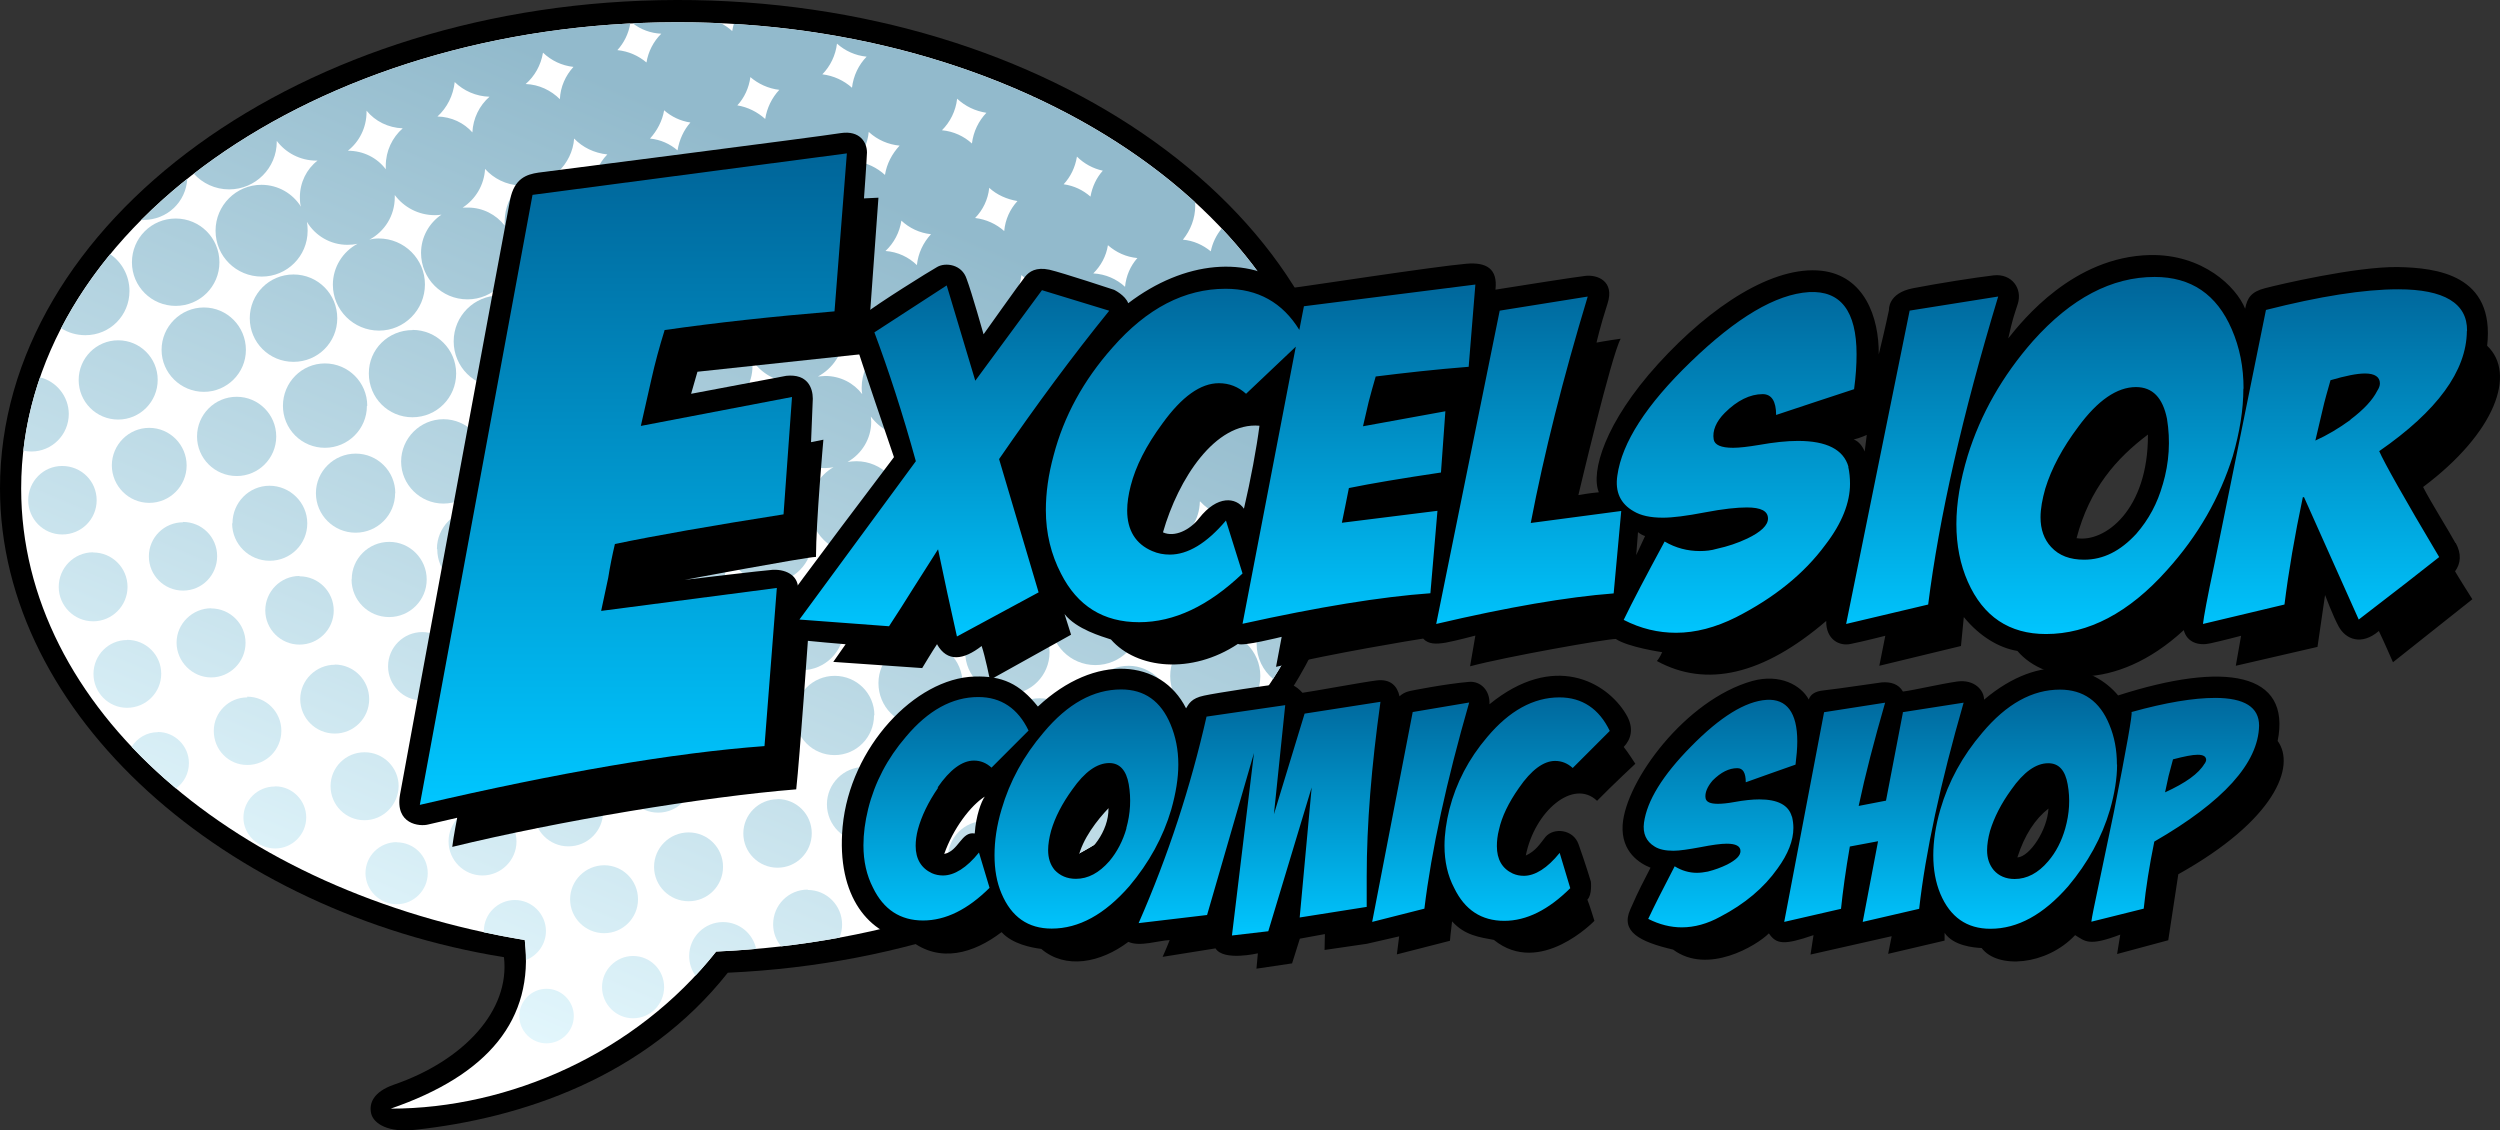 <svg width="1285" height="581" viewBox="0 0 1285 581" fill="none" xmlns="http://www.w3.org/2000/svg">
<rect x="0" y="0" width="1285" height="581" fill="#333333" stroke="none"/>
<g clip-path="url(#clip0_314_389)">
<path d="M347.707 5.09594e-05C155.223 0.367 0 114.314 0 251.035C0 368.073 116.416 468.953 259.037 491.997C262.212 519.4 238.453 545.164 202.278 557.589C191.946 561.222 189.585 567.118 190.765 572.29C192.036 577.733 199.832 582.272 213.253 580.724C267.922 574.828 331.483 553.869 374.092 499.979C556.695 491.726 695.414 380.312 695.414 248.763C695.414 112.224 540.105 -0.367 347.621 -0.005H347.707V5.09594e-05Z" fill="black"/>
<path d="M347.707 11.434C161.658 11.796 10.88 119.124 10.88 251.125C10.88 364.077 121.313 458.523 269.731 483.201C274.538 524.029 251.056 552.517 200.826 569.842C261.755 569.842 326.852 541.263 368.105 489.097C544.54 481.292 684.534 377.055 684.534 249.944C684.534 117.943 533.575 11.068 347.616 11.434H347.707Z" fill="white"/>
<path fill-rule="evenodd" clip-rule="evenodd" d="M614.299 103.97C614.335 104.539 614.354 105.112 614.354 105.69C614.354 112.314 611.907 118.391 608.009 123.196C613.449 123.653 618.347 125.92 622.335 129.187C623.236 124.805 625.211 120.79 627.969 117.434C663.697 155.328 684.534 200.902 684.534 249.944C684.534 262.396 683.19 274.629 680.601 286.573C679.634 285.655 678.735 284.663 677.914 283.604V286.142C677.914 295.215 673.202 303.111 666.125 307.468C667.215 307.192 668.481 307.106 669.751 307.106C671.435 307.106 673.078 307.279 674.662 307.609C669.656 321.95 662.826 335.785 654.357 348.983C649.192 344.662 645.907 338.203 645.907 330.965C645.907 322.345 650.438 314.816 657.144 310.644C655.693 310.916 654.246 311.006 652.794 311.006C643.09 311.006 634.661 305.558 630.487 297.4C630.849 299.215 631.03 300.668 631.03 302.387C631.03 315.545 620.331 326.16 607.096 326.16C597.131 326.16 588.572 320.06 585.014 311.376C585.815 313.705 586.25 316.203 586.25 318.807C586.25 331.508 575.823 341.852 563.039 341.852C550.251 341.852 539.919 331.508 539.919 318.807C539.919 306.106 550.251 295.672 563.039 295.672V295.762C572.682 295.762 581.07 301.677 584.544 310.131C583.707 307.705 583.252 305.1 583.252 302.387C583.252 293.586 588.059 286.057 595.041 281.795C593.86 281.975 592.594 282.066 591.414 282.066C582.528 282.066 574.823 277.708 570.378 270.908V272.903C570.378 285.966 559.77 296.672 546.534 296.672C533.389 296.672 522.69 285.966 522.69 272.813C522.69 265.193 526.317 258.297 531.757 254.035H530.576C521.51 254.035 513.348 249.316 508.817 242.239C508.998 242.963 508.998 243.691 508.998 244.415C508.998 257.573 498.299 268.184 485.154 268.184C471.919 268.184 461.22 257.478 461.22 244.325C461.22 235.981 465.484 228.542 472.099 224.366L468.292 224.637C459.863 224.637 452.334 220.466 447.623 214.113L447.803 216.832C447.803 225.542 442.906 233.343 435.653 237.429L435.664 237.428C437.112 237.247 438.556 237.067 440.189 237.067C453.153 237.067 463.761 247.682 463.761 260.655C463.761 273.808 453.153 284.423 440.189 284.423C427.039 284.423 416.43 273.808 416.43 260.836C416.43 251.944 421.237 244.234 428.4 240.148C426.948 240.42 425.406 240.605 423.864 240.605C414.798 240.605 407.093 235.705 403.009 228.357C403.19 229.538 403.281 230.719 403.281 231.986C403.281 245.049 392.763 255.573 379.708 255.573C366.653 255.573 356.135 245.049 356.135 231.986C356.135 222.913 361.123 215.018 368.647 211.117C366.834 211.484 364.75 211.755 362.755 211.755C349.52 211.755 338.821 201.05 338.821 187.896C338.821 179.548 343.086 172.2 349.701 167.937C348.521 168.118 347.345 168.209 346.074 168.209C337.731 168.209 330.297 164.128 325.581 157.96V158.865C325.581 168.571 319.87 177.01 311.527 180.639C313.159 180.277 314.882 180.005 316.69 180.005C329.745 180.005 340.263 190.62 340.263 203.593C340.263 216.837 329.745 227.361 316.69 227.361C303.636 227.361 293.118 216.746 293.118 203.593C293.118 193.978 298.739 185.72 306.991 182.001C305.178 182.362 303.546 182.634 301.551 182.634C288.497 182.634 277.798 171.928 277.798 158.77C277.798 150.427 282.153 143.078 288.678 138.811C287.407 138.992 286.136 139.083 284.78 139.083C276.256 139.083 268.732 135.001 264.106 128.653V130.015C264.106 143.169 253.407 153.874 240.262 153.874C227.026 153.874 216.418 143.169 216.418 130.015C216.418 121.848 220.587 114.59 226.936 110.328C225.846 110.509 224.761 110.6 223.58 110.6C215.057 110.6 207.623 106.518 202.911 100.256V101.437C202.911 110.871 197.652 119.038 189.856 123.21C191.398 122.758 193.031 122.572 194.663 122.572C207.808 122.572 218.417 133.187 218.417 146.16C218.417 159.318 207.808 169.933 194.844 169.933C181.699 169.933 171.091 159.318 171.091 146.345C171.091 137.273 176.254 129.287 183.784 125.296C182.151 125.658 180.428 125.839 178.615 125.839C169.729 125.839 162.024 121.119 157.76 114.043C158.036 115.586 158.122 117.033 158.122 118.581C158.122 131.735 147.513 142.169 134.549 142.169C121.404 142.169 110.796 131.735 110.796 118.581C110.796 105.518 121.404 94.993 134.373 94.993C142.987 94.993 150.512 99.527 154.681 106.242C154.229 104.699 154.133 103.156 154.133 101.432C154.133 93.808 157.579 86.917 163.2 82.559H162.657C154.319 82.559 146.88 78.568 142.254 72.396V72.849C142.254 86.274 131.375 97.346 117.773 97.346C110.545 97.346 104.083 94.218 99.615 89.271C156.17 45.478 235.339 16.617 323.961 12.065C323.066 17.381 320.712 22.046 317.333 25.769C323.044 26.312 328.213 28.674 332.291 32.117C333.196 26.493 335.918 21.23 339.906 17.33C334.396 17.079 329.407 15.19 325.277 11.999C332.69 11.639 340.17 11.449 347.707 11.434H347.616C355.299 11.419 362.922 11.587 370.477 11.932C372.615 12.991 374.591 14.343 376.358 15.963C376.55 14.71 376.83 13.482 377.191 12.287C433.347 15.649 485.574 28.816 530.459 49.37C530.378 49.455 530.297 49.539 530.215 49.623C530.643 49.688 531.069 49.762 531.492 49.845C535.998 51.925 540.429 54.08 544.782 56.307C545.133 56.61 545.476 56.922 545.811 57.243C545.828 57.116 545.847 56.99 545.866 56.864C571.699 70.189 594.755 86.065 614.299 103.97ZM188.405 57.519V56.886C192.845 62.329 199.556 65.686 206.995 65.953C201.645 70.672 198.29 77.568 198.29 85.188V87.002C193.845 81.107 186.772 77.478 178.796 77.478C184.597 72.944 188.405 65.686 188.405 57.519ZM233.719 42.17C232.964 49.093 229.8 55.378 224.851 59.881C232.104 60.062 238.448 63.148 242.803 68.044C243.165 60.786 246.43 54.252 251.598 49.718C244.653 49.538 238.339 46.668 233.719 42.17ZM237.82 106.694C244.436 102.427 248.881 95.079 249.333 86.736V86.826C253.688 91.727 260.032 94.993 267.285 95.355C262.387 99.98 259.399 106.604 259.399 113.862V115.948C255.044 110.323 248.157 106.694 240.538 106.694H237.82ZM566.304 259.564C561.949 253.302 554.696 249.13 546.539 249.13L546.629 249.316H546.087C551.979 244.872 555.972 237.881 556.243 229.99C560.955 234.976 567.484 238.243 574.738 238.424C569.479 242.963 566.304 249.763 566.304 257.297V259.564ZM505.1 231.528C500.78 225.135 493.42 220.882 485.325 220.823L485.335 220.823H485.154C485.211 220.823 485.268 220.823 485.325 220.823L482.341 221.009C489.414 216.565 494.13 208.669 494.13 199.597C498.756 205.493 505.738 209.212 513.624 209.574C508.365 214.294 504.919 221.094 504.919 228.809V228.812C504.919 229.716 504.919 230.624 505.1 231.528ZM443.173 202.588C438.838 196.894 431.981 193.27 424.219 193.245L424.221 193.244H424.136C424.164 193.244 424.191 193.244 424.219 193.245L420.414 193.516C428.029 189.43 433.288 181.72 433.835 172.647C438.004 177.362 444.077 180.448 450.697 180.991C445.895 185.71 442.901 192.063 442.901 199.321C442.901 200.502 442.992 201.683 443.173 202.588ZM400.568 220.732C396.484 213.475 388.779 208.665 379.894 208.665V208.569C377.899 208.569 375.905 208.75 374.092 209.293C381.616 205.398 386.785 197.23 386.785 188.158C386.785 187.072 386.695 185.891 386.423 184.801C391.135 191.878 399.116 196.597 408.182 196.597C409.634 196.597 411.176 196.507 412.537 196.235C405.284 200.321 400.296 208.031 400.296 217.103L400.568 220.732ZM270.188 43.184C274.809 39.194 277.983 33.565 279.073 27.216L279.169 27.126C283.338 31.117 288.778 33.75 294.76 34.384C290.681 38.827 288.049 44.637 287.778 50.985C283.243 46.451 277.079 43.456 270.188 43.184ZM295.117 71.108C294.648 77.885 291.48 83.936 286.959 88.274C294.212 88.822 300.561 92.265 304.911 97.527V97.165C304.911 90.269 307.634 84.011 312.164 79.383C305.363 78.659 299.472 75.754 295.117 71.22V71.108ZM310.803 113.862V113.681L310.889 113.59C315.425 119.214 322.311 122.934 329.931 123.205C324.491 127.92 320.864 135.001 320.864 142.893C320.864 143.531 320.865 143.983 321.045 144.436C316.515 138.992 309.804 135.363 302.008 135.363C300.918 135.363 299.743 135.454 298.834 135.635C306.001 131.101 310.803 122.934 310.803 113.862ZM334.105 71.22C337.731 67.229 340.449 62.148 341.358 56.705L341.272 56.614C345.075 59.972 349.791 62.238 354.869 62.962C351.424 66.862 349.154 71.853 348.249 77.297C344.352 73.939 339.544 71.763 334.105 71.22ZM347.797 117.219C352.694 113.228 356.14 107.514 357.044 100.889V100.794C361.218 104.513 366.477 106.875 372.279 107.509C367.743 112.047 365.026 118.214 365.026 125.11C360.49 120.577 354.508 117.671 347.797 117.219ZM360.033 164.575C367.105 160.127 371.822 152.417 372.093 143.526L372.179 143.621C376.895 148.607 383.601 151.784 391.221 151.784C385.871 156.503 382.606 163.399 382.606 171.019C382.606 172.381 382.697 173.738 382.968 175.1C378.618 168.661 371.184 164.394 363.022 164.394L360.033 164.575ZM378.985 54.161C382.616 50.261 384.972 45.089 385.695 39.646L385.605 39.551C389.683 43.094 394.942 45.542 400.563 46.175C396.756 50.261 394.214 55.433 393.31 61.148C389.412 57.609 384.424 55.066 378.985 54.161ZM394.038 99.708C397.936 95.713 400.658 90.45 401.562 84.645L401.472 84.554C405.646 88.274 410.724 90.817 416.525 91.541C412.713 95.808 410.177 101.251 409.725 107.237C405.641 103.065 400.111 100.341 394.038 99.708ZM417.15 128.275C416.404 135.136 413.15 141.186 408.092 145.431C415.526 145.431 422.146 148.607 426.858 153.598C427.129 146.883 430.032 140.897 434.473 136.359C427.713 135.909 421.584 132.769 417.15 128.275ZM422.684 38.198C426.767 34.022 429.485 28.488 430.213 22.411L430.304 22.502C434.382 26.131 439.641 28.578 445.443 29.126C441.364 33.298 438.642 38.927 437.919 45.094C433.745 41.375 428.485 38.922 422.684 38.198ZM439.912 82.926C443.539 78.84 445.985 73.668 446.533 67.772L446.713 67.953C450.978 71.858 456.508 74.306 462.4 74.849C458.502 79.025 455.78 84.197 454.876 89.912C450.792 86.193 445.628 83.65 439.912 82.926ZM455.142 129.011C459.497 124.925 462.395 119.481 463.304 113.404C467.383 117.219 472.642 119.757 478.534 120.391C474.546 124.658 471.914 130.192 471.281 136.268C467.112 132.187 461.486 129.463 455.142 129.011ZM471.195 173.919C475.455 169.657 478.448 164.209 479.081 157.86L478.996 157.77C483.346 162.123 489.242 164.937 495.586 165.571C491.327 170.2 488.604 176.457 488.604 183.263C484.435 178.091 478.177 174.557 471.195 173.919ZM484.16 66.953C488.329 62.781 491.232 57.152 491.955 50.804V50.718C496.129 54.619 501.207 57.066 507.009 57.976C503.02 62.148 500.298 67.682 499.575 73.758C495.491 70.039 490.142 67.496 484.16 66.953ZM501.202 112.047C505.191 107.961 507.822 102.608 508.455 96.622H508.46V96.532C512.358 100.161 517.527 102.432 522.966 103.337C519.154 107.513 516.708 112.776 516.165 118.762C512.082 115.128 507.004 112.771 501.202 112.047ZM517.527 157.403C521.605 153.327 524.328 147.607 524.961 141.531L525.051 141.44C529.401 145.34 535.026 147.793 541.19 148.245C536.835 152.598 533.936 158.403 533.208 164.937C529.13 160.851 523.599 158.042 517.527 157.403ZM531.942 203.136C536.84 198.869 540.1 192.973 540.828 186.168V186.082C545.087 190.254 550.532 193.159 556.876 193.882C552.436 198.421 549.713 204.498 549.442 211.303C547.214 208.846 544.519 206.859 541.514 205.456C538.509 204.054 535.255 203.265 531.942 203.136ZM546.72 94.717C550.256 90.907 552.617 86.097 553.521 80.654V80.473C557.172 84.126 561.799 86.646 566.847 87.731C563.582 91.355 561.407 95.984 560.503 101.065C556.695 97.708 551.979 95.441 546.72 94.717ZM561.949 140.531C565.852 136.63 568.574 131.73 569.478 126.015L569.564 126.105C573.733 129.739 578.812 132.096 584.613 132.639C580.991 136.721 578.816 141.802 578.269 147.426C574.009 143.431 568.298 140.893 561.949 140.531ZM579.173 186.258C583.528 181.905 586.341 176.095 586.974 169.747C590.871 173.286 595.769 175.552 601.204 176.462C596.944 180.815 594.131 186.625 593.679 192.973C589.691 189.344 584.613 186.987 579.173 186.258ZM592.685 232.076C597.672 227.723 601.118 221.642 601.751 214.837V214.751C606.015 218.651 611.455 221.285 617.528 222.009C612.992 226.633 610.094 232.986 609.909 239.972C605.649 235.253 599.486 232.257 592.685 232.076ZM604.021 278.704C611.455 274.622 616.533 266.912 616.714 257.84L616.9 257.745C621.707 263.007 628.598 266.455 636.484 266.455H637.388C631.768 271.079 628.141 278.07 628.141 285.962C628.141 287.776 628.322 289.409 628.593 291.224C624.695 283.69 616.534 278.523 607.467 278.523L604.021 278.704ZM631.577 155.349C630.669 160.51 627.949 165.039 624.329 168.661C629.769 169.566 634.847 172.019 638.835 175.648C639.288 170.204 641.553 165.395 644.818 161.404C639.83 160.68 635.299 158.503 631.577 155.417V155.349ZM647.25 198.482C646.498 204.763 643.607 210.157 639.383 214.384C645.003 215.113 650.262 217.561 654.155 221.28C654.798 215.113 657.511 209.484 661.684 205.312C656.277 204.408 651.228 202.073 647.25 198.482ZM652.528 260.836C657.696 256.664 661.323 250.492 662.227 243.415L662.141 243.325C666.853 247.773 673.107 250.587 680.089 250.768C675.824 255.302 673.107 261.474 673.107 268.279V270.817C668.571 264.736 661.323 260.836 653.161 260.836H652.528Z" fill="url(#paint0_linear_314_389)"/>
<path d="M72.553 113.099C79.897 105.719 87.812 98.646 96.254 91.913C95.6 103.82 85.884 113.043 73.802 113.043V113.133C73.383 113.133 72.967 113.122 72.553 113.099Z" fill="url(#paint1_linear_314_389)"/>
<path d="M31.415 168.71C38.273 155.439 46.738 142.716 56.644 130.66C62.659 134.773 66.549 141.731 66.549 149.607C66.549 162.127 56.578 172.29 43.885 172.29C39.271 172.29 34.993 170.983 31.415 168.71Z" fill="url(#paint2_linear_314_389)"/>
<path d="M11.985 231.621C13.448 218.754 16.347 206.172 20.568 193.956C29.028 196.013 35.336 203.804 35.356 212.796C35.332 223.481 26.727 232.076 16.134 232.076C14.709 232.076 13.321 231.919 11.985 231.621Z" fill="url(#paint3_linear_314_389)"/>
<path d="M90.439 405.247C82.303 398.438 74.698 391.3 67.666 383.866C70.461 379.346 75.441 376.331 81.145 376.331V376.236C89.94 376.236 97.103 383.493 97.103 392.208C97.103 397.622 94.479 402.366 90.439 405.247Z" fill="url(#paint4_linear_314_389)"/>
<path d="M270.344 493.475C270.349 490.142 270.145 486.717 269.731 483.201C262.633 482.021 255.622 480.682 248.706 479.188C248.699 478.985 248.695 478.782 248.695 478.577C248.695 469.681 255.953 462.609 264.653 462.609C273.448 462.609 280.616 469.862 280.616 478.577C280.616 485.294 276.307 491.145 270.344 493.475Z" fill="url(#paint5_linear_314_389)"/>
<path d="M388.673 487.74C381.877 488.337 375.019 488.791 368.105 489.097C364.711 493.389 361.155 497.521 357.454 501.491C355.425 498.625 354.232 495.126 354.232 491.364C354.232 481.749 362.032 473.944 371.641 473.944C380.012 473.944 387.005 479.862 388.673 487.74Z" fill="url(#paint6_linear_314_389)"/>
<path d="M431.483 481.955C421.661 483.758 411.667 485.256 401.521 486.431C398.943 483.356 397.388 479.408 397.388 475.125C397.388 465.143 405.365 457.252 415.16 457.252V457.437C424.954 457.437 432.84 465.424 432.84 475.215C432.84 477.594 432.358 479.872 431.483 481.955Z" fill="url(#paint7_linear_314_389)"/>
<path d="M468.38 473.536C466.084 474.166 463.776 474.779 461.456 475.374C461.168 475.389 460.878 475.396 460.587 475.396C450.973 475.396 442.906 467.505 442.906 457.704C442.906 447.918 450.768 440.037 460.541 440.012C470.315 440.037 478.177 448.013 478.177 457.704C478.177 464.6 474.155 470.624 468.38 473.536Z" fill="url(#paint8_linear_314_389)"/>
<path d="M518.087 456.443C514.834 457.806 511.545 459.132 508.223 460.419C507.555 460.488 506.877 460.523 506.19 460.523C495.491 460.523 487.148 451.904 487.148 441.198C487.148 430.583 495.672 421.963 506.19 421.963L506.1 421.873C516.979 421.873 525.503 430.583 525.503 441.198C525.503 447.405 522.607 452.912 518.087 456.443Z" fill="url(#paint9_linear_314_389)"/>
<path d="M571.007 429.056C562.781 434.245 554.197 439.153 545.283 443.76C536.966 441.221 530.938 433.511 530.938 424.416C530.938 413.253 540.005 404.09 551.251 404.09V404C562.492 404 571.558 413.072 571.558 424.32C571.558 425.952 571.368 427.537 571.007 429.056Z" fill="url(#paint10_linear_314_389)"/>
<path d="M613.222 397.116C603.141 406.285 592.141 414.922 580.322 422.957C576.903 419.237 574.828 414.266 574.828 408.805C574.828 397.009 584.075 387.67 595.678 387.67V387.76C602.997 387.76 609.453 391.478 613.222 397.116Z" fill="url(#paint11_linear_314_389)"/>
<path d="M618.618 392.073C626.219 384.772 633.25 377.154 639.665 369.254C627.865 370.29 618.638 380.084 618.618 392.073Z" fill="url(#paint12_linear_314_389)"/>
<path d="M460.541 440.012C460.557 440.012 460.572 440.012 460.587 440.012H460.496C460.511 440.012 460.526 440.012 460.541 440.012Z" fill="url(#paint13_linear_314_389)"/>
<path d="M35.356 212.796C35.356 212.811 35.356 212.826 35.356 212.841V212.751C35.356 212.766 35.356 212.781 35.356 212.796Z" fill="url(#paint14_linear_314_389)"/>
<path d="M49.682 257.116C49.682 247.315 41.796 239.515 32.001 239.515H31.911C22.212 239.515 14.501 247.496 14.501 257.116C14.501 266.731 22.211 274.718 32.001 274.718C41.796 274.718 49.682 266.912 49.682 257.116Z" fill="url(#paint15_linear_314_389)"/>
<path d="M65.549 301.663C65.549 291.862 57.663 283.971 47.868 283.971V283.88C38.079 283.88 30.188 291.862 30.188 301.663C30.188 311.368 38.079 319.355 47.868 319.355C57.663 319.355 65.549 311.368 65.549 301.663Z" fill="url(#paint16_linear_314_389)"/>
<path d="M82.868 346.3C82.868 336.685 75.073 328.879 65.278 328.879V328.974C55.759 328.974 48.049 336.775 48.049 346.39C48.049 356.005 55.759 363.811 65.278 363.811C75.073 363.811 82.868 355.915 82.868 346.3Z" fill="url(#paint17_linear_314_389)"/>
<path d="M126.211 330.422C126.211 320.622 118.229 312.73 108.53 312.73L108.62 312.64C98.921 312.64 90.759 320.531 90.759 330.332C90.759 340.037 98.826 348.2 108.53 348.2C118.229 348.2 126.211 340.223 126.211 330.422Z" fill="url(#paint18_linear_314_389)"/>
<path d="M144.615 375.602C144.615 365.982 136.814 358.091 127.025 358.091L127.115 358.453C117.592 358.453 109.886 366.163 109.886 375.688C109.886 385.394 117.411 393.199 127.115 393.199C136.814 393.199 144.615 385.403 144.615 375.602Z" fill="url(#paint19_linear_314_389)"/>
<path d="M157.398 420.149C157.398 411.434 150.236 404.181 141.531 404.181L141.169 404.271C132.374 404.271 125.121 411.443 125.121 420.244C125.121 429.135 132.736 436.121 141.44 436.121C150.145 436.121 157.398 429.04 157.398 420.149Z" fill="url(#paint20_linear_314_389)"/>
<path d="M189.766 359.363C189.766 349.567 181.789 341.58 172.085 341.58L172.176 341.671C162.476 341.671 154.319 349.562 154.319 359.363C154.319 369.164 162.295 377.055 172.085 377.055C181.785 377.055 189.766 369.159 189.766 359.363Z" fill="url(#paint21_linear_314_389)"/>
<path d="M204.905 404.085C204.905 394.47 197.014 386.67 187.496 386.67H187.315C177.706 386.67 169.906 394.466 169.906 404.085C169.906 413.791 177.706 421.596 187.315 421.596C196.929 421.596 204.724 413.791 204.905 404.085Z" fill="url(#paint22_linear_314_389)"/>
<path d="M219.863 448.818C219.863 439.926 212.701 432.94 203.815 432.94L203.996 432.845C195.111 432.845 187.857 439.926 187.857 448.818C187.857 457.528 195.201 464.786 203.906 464.786C212.61 464.786 219.863 457.618 219.863 448.818Z" fill="url(#paint23_linear_314_389)"/>
<path d="M250.965 388.303C250.965 378.507 242.989 370.521 233.285 370.521V370.702C223.49 370.702 215.514 378.683 215.514 388.389C215.514 398.19 223.581 406.081 233.285 406.081C242.989 406.081 250.965 398.285 250.965 388.303Z" fill="url(#paint24_linear_314_389)"/>
<path d="M265.472 432.578C265.472 422.963 257.581 415.158 247.972 415.158V414.972C238.358 414.972 230.562 422.777 230.562 432.483C230.562 442.103 238.358 449.994 247.972 449.994C257.581 449.994 265.472 442.103 265.472 432.578Z" fill="url(#paint25_linear_314_389)"/>
<path d="M294.936 522.214C294.936 514.594 288.587 508.242 280.972 508.242H280.882C273.262 508.242 266.918 514.504 266.918 522.214C266.918 529.924 273.177 536.277 280.882 536.277C288.587 536.277 294.936 530.02 294.936 522.214Z" fill="url(#paint26_linear_314_389)"/>
<path d="M327.941 462.247C327.941 452.552 320.17 444.761 310.577 444.737C310.592 444.737 310.607 444.736 310.623 444.736H310.532C310.547 444.736 310.562 444.737 310.577 444.737C300.989 444.761 293.032 452.552 293.032 462.247C293.032 471.858 300.918 479.663 310.532 479.663C320.146 479.663 327.941 471.867 327.941 462.247Z" fill="url(#paint27_linear_314_389)"/>
<path d="M341.358 507.337C341.358 498.622 334.286 491.369 325.4 491.369C316.695 491.369 309.442 498.536 309.442 507.337C309.442 516.142 316.605 523.395 325.4 523.395C334.286 523.395 341.358 516.228 341.358 507.337Z" fill="url(#paint28_linear_314_389)"/>
<path d="M371.641 445.551C371.641 435.755 363.755 427.859 353.96 427.859C344.17 427.859 336.189 435.755 336.189 445.551C336.189 455.352 344.166 463.243 353.96 463.243C363.755 463.243 371.641 455.352 371.641 445.551Z" fill="url(#paint29_linear_314_389)"/>
<path d="M580.082 385.584C591.961 385.584 601.661 375.788 601.661 363.811C601.661 351.919 591.871 342.214 580.082 342.218C568.113 342.218 558.323 352.014 558.323 363.811C558.323 375.783 568.113 385.584 580.082 385.584Z" fill="url(#paint30_linear_314_389)"/>
<path d="M534.388 401.276C546.087 401.276 555.605 391.932 555.605 380.136C555.605 368.435 546.177 358.91 534.388 358.91C522.69 358.91 513.172 368.435 513.172 380.136C513.172 391.842 522.6 401.276 534.388 401.276Z" fill="url(#paint31_linear_314_389)"/>
<path d="M517.888 356.91C529.853 356.91 539.467 347.119 539.467 335.323C539.467 323.341 529.853 313.549 517.888 313.549C505.923 313.549 496.129 323.436 496.129 335.323C496.129 347.205 505.923 356.91 517.888 356.91Z" fill="url(#paint32_linear_314_389)"/>
<path d="M525.322 290.324C525.322 277.256 514.804 266.731 501.75 266.731C488.69 266.731 478.172 277.256 478.177 290.324C478.177 303.482 488.695 313.916 501.75 313.916C514.804 313.916 525.322 303.477 525.322 290.324Z" fill="url(#paint33_linear_314_389)"/>
<path d="M478.177 306.654C478.177 294.767 468.382 285.057 456.418 285.057C444.538 285.057 434.839 294.858 434.839 306.654C434.839 318.626 444.448 328.427 456.418 328.427C468.382 328.427 478.177 318.631 478.177 306.654Z" fill="url(#paint34_linear_314_389)"/>
<path d="M425.04 413.429C425.04 424.049 433.654 432.759 444.262 432.759C454.966 432.759 463.58 424.049 463.576 413.429C463.576 402.819 454.961 394.199 444.262 394.199C433.654 394.199 425.04 402.814 425.04 413.429Z" fill="url(#paint35_linear_314_389)"/>
<path d="M509.274 396.109C509.274 384.855 500.117 375.602 488.966 375.602V375.697C477.63 375.697 468.563 384.855 468.563 396.109C468.563 407.362 477.725 416.429 488.966 416.429C500.207 416.429 509.274 407.267 509.274 396.109Z" fill="url(#paint36_linear_314_389)"/>
<path d="M473.008 329.517C461.129 329.517 451.52 339.313 451.52 351.11C451.52 363.173 461.044 372.883 473.008 372.883C484.973 372.883 494.768 363.087 494.768 351.291C494.768 339.223 484.888 329.517 473.008 329.517Z" fill="url(#paint37_linear_314_389)"/>
<path d="M428.942 388.122C440.184 388.122 449.25 378.96 449.25 367.711L449.431 367.616C449.431 356.458 440.37 347.386 429.033 347.386C417.696 347.386 408.63 356.548 408.63 367.711C408.63 379.05 417.701 388.122 428.942 388.122Z" fill="url(#paint38_linear_314_389)"/>
<path d="M412.08 344.485C424.136 344.485 433.84 334.689 433.84 322.712C433.84 310.735 424.045 300.934 412.261 300.939C400.206 300.939 390.502 310.74 390.502 322.712C390.502 334.684 400.292 344.485 412.08 344.485Z" fill="url(#paint39_linear_314_389)"/>
<path d="M417.606 277.523C417.606 265.369 407.726 255.568 395.575 255.568V255.478C383.52 255.478 373.545 265.365 373.545 277.613C373.545 289.59 383.52 299.482 395.575 299.482C407.63 299.482 417.606 289.59 417.606 277.523Z" fill="url(#paint40_linear_314_389)"/>
<path d="M417.244 428.311C417.244 418.515 409.358 410.71 399.659 410.71V410.805C389.955 410.805 382.068 418.696 382.068 428.402C382.068 438.112 389.955 446.003 399.659 446.003C409.358 446.003 417.244 438.107 417.244 428.311Z" fill="url(#paint41_linear_314_389)"/>
<path d="M383.701 364.439C373.002 364.439 364.297 373.154 364.297 383.77H364.388C364.388 394.38 373.002 403 383.701 403C394.309 403 402.924 394.385 402.924 383.77C402.924 373.15 394.309 364.439 383.701 364.439Z" fill="url(#paint42_linear_314_389)"/>
<path d="M366.653 359.996C377.895 359.996 386.961 350.924 386.961 339.671C386.961 328.427 377.895 319.35 366.653 319.35C355.412 319.35 346.346 328.427 346.346 339.671C346.346 350.929 355.412 359.996 366.653 359.996Z" fill="url(#paint43_linear_314_389)"/>
<path d="M351.152 315.907C363.117 315.907 372.731 306.111 372.731 294.315H372.912C372.912 282.247 363.122 272.537 351.152 272.537C339.183 272.537 329.393 282.337 329.393 294.134C329.393 306.197 339.188 315.907 351.152 315.907Z" fill="url(#paint44_linear_314_389)"/>
<path d="M356.864 249.039C356.864 236.519 346.798 226.538 334.376 226.538H334.286C321.864 226.538 311.893 236.61 311.893 249.039C311.893 261.559 321.954 271.541 334.376 271.541C346.893 271.541 356.864 261.469 356.864 249.039Z" fill="url(#paint45_linear_314_389)"/>
<path d="M305.816 330.603C317.152 330.603 326.219 321.441 326.219 310.278C326.219 298.939 317.057 289.867 305.816 289.867C294.574 289.867 285.508 299.024 285.508 310.278C285.508 321.531 294.665 330.603 305.816 330.603Z" fill="url(#paint46_linear_314_389)"/>
<path d="M289.586 287.962C301.646 287.962 311.346 278.347 311.346 266.369C311.346 254.392 301.823 244.596 289.767 244.596C277.712 244.596 268.008 254.397 268.008 266.369C268.008 278.342 277.526 287.962 289.586 287.962Z" fill="url(#paint47_linear_314_389)"/>
<path d="M273.177 242.42C285.598 242.42 295.574 232.348 295.574 219.918H295.664C295.664 207.488 285.689 197.507 273.177 197.507C260.664 197.507 250.689 207.398 250.689 219.918C250.689 232.438 260.755 242.42 273.177 242.42Z" fill="url(#paint48_linear_314_389)"/>
<path d="M280.339 175.462C280.339 162.394 269.821 151.874 256.767 151.874C243.712 151.874 233.194 162.399 233.194 175.462C233.194 188.525 243.712 199.05 256.767 199.05C269.821 199.05 280.339 188.525 280.339 175.462Z" fill="url(#paint49_linear_314_389)"/>
<path d="M234.465 191.978C234.465 179.543 224.399 169.566 211.977 169.566L212.158 169.657C199.465 169.657 189.495 179.638 189.585 191.978C189.585 204.498 199.556 214.475 211.977 214.475C224.494 214.475 234.465 204.402 234.465 191.978Z" fill="url(#paint50_linear_314_389)"/>
<path d="M200.103 278.523C189.404 278.523 180.79 287.143 180.79 297.758L180.7 297.848C180.7 308.554 189.314 317.174 200.013 317.174C210.621 317.174 219.326 308.554 219.326 297.848C219.326 287.233 210.711 278.523 200.103 278.523Z" fill="url(#paint51_linear_314_389)"/>
<path d="M199.465 342.49C199.465 352.196 207.356 360.087 217.055 360.087V360.182C226.669 360.182 234.646 352.196 234.646 342.49C234.646 332.78 226.76 324.888 217.055 324.888C207.356 324.888 199.465 332.78 199.465 342.49Z" fill="url(#paint52_linear_314_389)"/>
<path d="M206.176 237.248C206.176 249.13 215.97 258.84 227.935 258.84C239.905 258.84 249.695 249.039 249.695 237.248C249.695 225.276 239.905 215.475 227.935 215.475C215.97 215.475 206.176 225.271 206.176 237.248Z" fill="url(#paint53_linear_314_389)"/>
<path d="M244.888 261.836C233.646 261.836 224.58 270.998 224.58 282.156L224.756 282.337C224.756 293.591 233.737 302.663 244.978 302.663C256.219 302.663 265.286 293.495 265.286 282.247C265.286 270.908 256.129 261.836 244.888 261.836Z" fill="url(#paint54_linear_314_389)"/>
<path d="M260.665 306.649C250.056 306.649 241.442 315.269 241.442 325.974C241.442 336.594 250.056 345.209 260.665 345.209C271.363 345.209 279.978 336.589 279.978 325.974C279.978 315.269 271.363 306.649 260.665 306.649Z" fill="url(#paint55_linear_314_389)"/>
<path d="M277.983 353.738C268.279 353.738 260.303 361.634 260.303 371.34L260.393 371.254C260.393 380.96 268.279 388.851 277.983 388.851C287.773 388.851 295.664 380.96 295.664 371.254C295.664 361.544 287.773 353.738 277.983 353.738Z" fill="url(#paint56_linear_314_389)"/>
<path d="M274.447 417.334C274.447 427.045 282.429 435.026 292.038 435.026H292.219C302.013 435.026 309.99 427.045 309.99 417.334C309.99 407.538 301.832 399.557 292.128 399.557C282.429 399.557 274.447 407.533 274.447 417.334Z" fill="url(#paint57_linear_314_389)"/>
<path d="M355.954 400.099C355.954 390.394 348.068 382.407 338.274 382.407V382.503C328.57 382.503 320.684 390.394 320.684 400.099C320.684 409.805 328.479 417.696 338.274 417.696C348.068 417.696 355.954 409.805 355.954 400.099Z" fill="url(#paint58_linear_314_389)"/>
<path d="M322.14 336.137C311.532 336.137 302.917 344.752 302.917 355.367C302.917 366.078 311.532 374.697 322.14 374.697C332.748 374.697 341.363 366.078 341.363 355.367C341.363 344.757 332.748 336.137 322.14 336.137Z" fill="url(#paint59_linear_314_389)"/>
<path d="M182.779 273.808C194.025 273.808 203.092 264.731 203.092 253.483H203.182C203.182 242.229 194.021 233.157 182.87 233.157C171.628 233.157 162.381 242.229 162.381 253.483C162.381 264.736 171.538 273.808 182.779 273.808Z" fill="url(#paint60_linear_314_389)"/>
<path d="M167.007 230.166C178.972 230.166 188.586 220.461 188.586 208.665L188.767 208.574C188.767 196.507 178.972 186.801 167.007 186.801C155.042 186.801 145.429 196.597 145.429 208.574C145.42 211.412 145.972 214.224 147.053 216.848C148.135 219.471 149.724 221.855 151.729 223.862C153.735 225.869 156.117 227.459 158.739 228.541C161.361 229.623 164.171 230.175 167.007 230.166Z" fill="url(#paint61_linear_314_389)"/>
<path d="M173.356 163.575C173.356 151.055 163.29 141.078 150.868 141.078C138.356 141.078 128.381 151.15 128.381 163.575C128.381 176.01 138.356 185.987 150.868 185.987C163.385 185.987 173.356 176.005 173.356 163.575Z" fill="url(#paint62_linear_314_389)"/>
<path d="M171.538 313.816C171.538 304.111 163.652 296.219 153.948 296.219V296.039C144.248 296.039 136.357 304.02 136.357 313.73C136.357 323.436 144.248 331.327 153.948 331.327C163.647 331.327 171.538 323.522 171.538 313.816Z" fill="url(#paint63_linear_314_389)"/>
<path d="M138.537 249.673C128.019 249.673 119.496 258.293 119.496 268.998H119.315C119.315 279.613 127.929 288.233 138.628 288.233C149.326 288.233 157.941 279.704 157.941 268.998C157.941 258.293 149.055 249.673 138.537 249.673Z" fill="url(#paint64_linear_314_389)"/>
<path d="M121.675 244.682C132.917 244.682 141.983 235.519 141.983 224.361C141.983 213.022 132.826 203.95 121.675 203.945C110.344 203.945 101.277 213.113 101.277 224.361C101.277 235.61 110.434 244.682 121.675 244.682Z" fill="url(#paint65_linear_314_389)"/>
<path d="M104.808 201.407C116.688 201.407 126.387 191.701 126.387 179.905V179.815C126.387 167.838 116.773 158.041 104.808 158.041C92.844 158.041 83.049 167.842 83.049 179.815C83.049 191.787 92.929 201.407 104.808 201.407Z" fill="url(#paint66_linear_314_389)"/>
<path d="M112.785 134.821C112.785 122.296 102.724 112.319 90.302 112.319C77.79 112.319 67.815 122.391 67.815 134.821C67.815 147.25 77.88 157.227 90.302 157.227C102.814 157.227 112.785 147.16 112.785 134.821Z" fill="url(#paint67_linear_314_389)"/>
<path d="M60.742 174.914C49.501 174.914 40.435 184.082 40.435 195.33C40.435 206.579 49.506 215.656 60.742 215.656C71.989 215.656 81.055 206.493 81.055 195.24C81.055 183.986 71.984 174.914 60.742 174.914Z" fill="url(#paint68_linear_314_389)"/>
<path d="M111.609 285.876C111.609 276.165 103.904 268.274 93.929 268.274L94.109 268.455C84.41 268.455 76.519 276.256 76.519 285.966C76.519 295.672 84.315 303.568 94.109 303.568C103.904 303.568 111.609 295.586 111.609 285.876Z" fill="url(#paint69_linear_314_389)"/>
<path d="M76.705 219.918C66.112 219.918 57.507 228.604 57.482 239.198C57.482 239.183 57.482 239.168 57.482 239.153V239.243C57.482 239.228 57.482 239.213 57.482 239.198C57.507 249.793 66.112 258.478 76.705 258.478C87.313 258.478 95.928 249.859 95.928 239.243C95.928 228.628 87.313 219.918 76.705 219.918Z" fill="url(#paint70_linear_314_389)"/>
<path d="M601.48 347.476C601.48 360.272 611.817 370.521 624.691 370.521V370.611C637.474 370.611 647.811 360.182 647.811 347.476C647.811 334.775 637.564 324.436 624.691 324.436C611.817 324.436 601.48 334.775 601.48 347.476Z" fill="url(#paint71_linear_314_389)"/>
<path d="M1170.68 381.046C1177.94 345.395 1143.48 339.861 1088.72 357.458C1076.03 342.219 1049.46 334.594 1019.81 359.634C1019.81 354.739 1014.82 349.11 1006.03 350.291C997.236 351.562 984.272 354.644 978.109 355.463C975.934 351.562 971.76 350.381 967.229 350.748C966.506 350.748 945.289 354.015 937.584 354.829C932.777 355.282 930.602 357.001 929.698 359.544C925.8 352.286 915.006 346.114 900.68 350.015C866.233 359.725 835.583 401.457 834.041 423.954C833.137 438.112 843.108 443.913 848.367 446.003C844.017 454.623 842.927 456.166 837.944 467.505C832.956 478.754 842.474 484.016 859.979 488.097C877.745 501.255 902.86 486.102 909.209 479.754C913.021 485.378 916.914 485.921 932.148 480.659L930.606 490.64L972.317 481.206L970.503 490.278L999.516 483.473V479.477C1004.05 486.192 1014.56 487.102 1018.56 487.283C1026.71 498.17 1051.83 496.355 1066.61 480.659C1071.78 483.74 1073.41 486.645 1089.82 480.382L1088.19 490.364L1114.48 483.287L1119.65 449.361C1169.15 421.778 1180.4 393.837 1170.6 380.679L1170.68 381.046V381.046ZM1036.95 440.651C1040.58 429.307 1046.02 420.963 1052.91 415.61C1052.37 426.492 1043.4 440.289 1036.95 440.736V440.651V440.651ZM834.584 383.946C838.215 380.136 840.204 374.421 835.764 367.073C825.789 350.381 798.585 335.047 765.589 361.992C765.951 354.92 761.053 350.015 755.161 350.472C742.473 351.562 725.516 355.005 725.516 355.005C725.516 355.005 721.885 355.463 719.348 357.906C718.258 352.739 714.817 348.838 707.559 349.743C700.301 350.648 674.92 355.367 669.48 356.091C665.854 352.196 663.131 350.924 657.692 351.558C652.247 352.1 625.505 356.091 618.885 357.548C612.264 358.906 610.999 361.901 609.637 364.078C596.944 338.856 563.125 335.409 533.48 363.173C524.052 351.377 515.071 347.295 500.841 347.752C470.467 348.657 436.919 384.041 433.112 424.864C429.756 461.333 447.166 480.749 468.016 483.383C482.979 495.179 500.474 490.093 514.804 479.116C520.425 485.288 530.215 487.102 535.203 487.735C547.624 498.35 565.576 494.993 579.992 484.107C585.793 486.826 595.674 483.383 601.209 483.202C599.757 487.011 597.582 491.821 597.582 491.821L624.781 487.469C628.86 494.179 646.541 490.007 646.541 490.007L645.817 497.898L664.131 495.179L668.124 482.478L680.993 480.12L680.817 488.283L702.576 485.107L719.167 481.297L717.987 490.55L745.276 483.564C745.276 483.564 745.733 478.306 746.366 473.582C752.891 480.84 760.596 481.749 767.859 483.111C791.608 502.341 819.535 473.31 819.535 473.31C819.535 473.31 816.817 464.419 815.904 462.424C818.44 459.971 817.717 453.171 817.717 453.171C817.717 453.171 815.004 444.098 811.373 433.936C808.655 426.226 798.68 425.226 794.415 430.126C791.517 433.755 789.428 437.384 784.259 439.746C788.795 416.882 808.746 400.009 820.891 411.624C828.687 403.638 840.561 392.57 840.561 392.57C840.561 392.57 836.483 386.218 834.669 384.041L834.584 383.946V383.946ZM500.931 428.402C494.13 427.226 492.769 437.474 485.335 438.927C489.87 425.954 498.937 413.982 506.19 409.443C504.377 411.982 501.654 419.154 501.021 428.316L500.931 428.402V428.402ZM554.154 441.103C556.329 431.121 564.129 421.33 569.75 415.429C570.021 427.492 560.136 439.017 554.154 440.832V441.103Z" fill="black"/>
<path d="M481.894 404.814C488.238 395.566 494.587 390.937 500.569 390.937C504.015 390.937 506.913 392.113 509.636 394.566L528.677 375.512C523.238 364.173 514.623 358.277 502.835 358.277C489.418 358.277 476.997 365.168 465.66 378.688C456.047 389.846 449.612 402.276 446.257 415.701C444.624 422.325 443.806 428.583 443.806 434.478C443.806 442.646 445.438 449.903 448.703 456.252C454.143 467.5 462.757 473.129 474.45 473.129C486.054 473.129 497.39 467.5 508.632 456.347L503.192 438.198C496.848 446.089 490.499 449.994 484.697 449.994C482.703 449.994 480.799 449.632 478.986 448.818C473.546 446.275 470.648 441.56 470.648 434.755C470.648 432.216 471.01 429.307 471.828 426.225C473.642 419.601 476.997 412.434 482.256 404.814H481.894ZM605.654 392.837C605.654 385.398 604.293 378.598 601.665 372.33C596.678 360.353 588.249 354.372 576.28 354.372C562.135 354.372 548.809 361.63 536.388 376.507C526.141 388.484 518.978 401.633 514.809 415.967C512.272 424.406 511.183 432.302 511.183 439.555C511.183 446.813 512.272 453.437 514.809 459.333C519.887 471.31 528.411 477.296 540.561 477.296C554.525 477.296 567.761 470.038 580.454 455.523C590.61 443.455 597.863 430.302 602.032 416.058C604.393 407.714 605.659 399.999 605.659 392.927V392.837H605.654ZM578.997 425.773C577.184 432.121 574.195 437.931 570.202 442.646C564.943 448.637 559.322 451.718 552.974 451.718C548.438 451.718 544.816 450.084 542.094 447.184C539.828 444.46 538.739 441.107 538.739 436.931C538.739 434.031 539.281 430.583 540.281 426.949C542.275 420.144 545.901 413.072 551.16 405.814C557.504 396.742 563.853 392.208 570.197 392.208C575.456 392.208 578.902 395.837 580.173 403.095C581.443 410.534 581.077 418.063 578.902 425.778H578.997V425.773V425.773ZM670.57 366.801L654.798 418.51L660.6 362.444L620.16 368.34C611.998 404.357 600.485 439.741 585.255 474.486L620.436 470.315L644.551 387.032L633.219 480.839L651.895 478.663L674.201 404.724L668.038 471.586L702.486 466.143V450.356C702.486 423.773 704.937 393.837 709.558 360.725L670.57 366.801V366.801ZM726.149 365.897L705.294 473.858L732.136 467.053C735.762 437.112 743.468 401.728 755.161 361.087L726.149 365.982V365.897V365.897ZM801.583 358.453C788.167 358.453 775.74 365.349 764.408 378.864C754.89 390.027 748.451 402.452 745.01 415.877C743.372 422.501 742.473 428.759 742.473 434.655C742.473 442.822 744.101 450.08 747.456 456.428C752.901 467.676 761.42 473.305 773.204 473.305C784.626 473.305 795.877 467.676 807.113 456.523L801.673 438.374C795.325 446.27 788.976 450.17 783.269 450.17C781.27 450.17 779.367 449.808 777.553 448.994C772.114 446.451 769.396 441.736 769.396 434.931C769.396 432.393 769.672 429.488 770.486 426.402C771.938 419.777 775.378 412.61 780.733 404.99C787.077 395.742 793.421 391.113 799.313 391.113C802.668 391.113 805.662 392.289 808.379 394.742L827.421 375.693C821.981 364.349 813.272 358.453 801.488 358.453H801.583V358.453ZM920.988 419.696C919.356 413.801 913.74 410.891 904.307 410.891C900.676 410.891 896.326 411.348 891.428 412.253C887.987 412.891 885.084 413.158 883 413.158C879.107 413.158 877.017 412.253 876.656 410.257C876.203 407.538 877.56 404.362 880.282 401.185C884.546 396.918 888.716 394.837 892.975 394.837C895.873 394.837 897.325 397.194 897.325 402.09L910.023 397.556L922.897 393.018C923.439 388.665 923.801 384.674 923.801 381.041C923.801 366.259 918.356 359.091 908.024 359.72C897.149 360.444 884.18 368.43 869.222 383.67C854.534 398.547 846.553 411.615 845.011 422.858C844.288 428.307 846.101 432.478 850.456 435.107C852.726 436.56 855.9 437.283 860.155 437.283C863.33 437.283 867.956 436.559 873.938 435.469C879.92 434.288 884.546 433.655 887.535 433.655C892.247 433.655 894.607 434.926 894.607 437.464C894.607 439.822 892.337 441.998 887.802 444.36C884.632 445.898 881.457 447.079 877.826 447.989C876.013 448.351 874.019 448.627 872.206 448.627C868.308 448.627 864.41 447.537 860.783 445.27C854.615 457.066 850.085 466.138 847.186 472.305C852.897 475.206 858.699 476.663 864.415 476.663C870.94 476.663 877.56 474.844 884.175 471.215C896.868 464.59 906.663 456.337 913.64 446.446C919.08 439.007 921.802 431.931 921.802 425.582C921.802 423.497 921.526 421.587 921.078 419.687H920.988V419.696ZM978.109 366.168L969.404 411.529L955.355 414.248C958.705 398.371 963.331 380.679 968.952 361.172L937.579 366.073L917.085 473.853L946.279 467.138C947.188 458.337 948.639 447.632 950.814 435.112L965.321 432.392L957.435 473.853L986.447 467.138C989.716 438.107 997.331 402.728 1009.3 361.172L977.923 366.073L978.109 366.168V366.168ZM1088.09 392.932C1088.09 385.489 1086.82 378.688 1084.19 372.426C1079.3 360.449 1070.78 354.462 1058.81 354.462C1044.66 354.462 1031.42 361.72 1018.91 376.597C1008.67 388.575 1001.51 401.728 997.336 416.063C994.885 424.497 993.709 432.393 993.709 439.65C993.709 446.908 994.885 453.532 997.336 459.428C1002.41 471.405 1010.93 477.387 1023.08 477.387C1037.05 477.387 1050.28 470.134 1062.98 455.618C1073.13 443.551 1080.38 430.392 1084.55 416.153C1086.91 407.805 1088.18 400.095 1088.18 393.018L1088.09 392.932V392.932ZM1061.52 425.863C1059.71 432.216 1056.81 438.022 1052.73 442.741C1047.65 448.727 1041.85 451.808 1035.5 451.808C1030.97 451.808 1027.34 450.175 1024.8 447.275C1022.54 444.555 1021.36 441.198 1021.36 437.026C1021.36 434.121 1021.9 430.673 1022.89 427.044C1024.98 420.239 1028.52 413.162 1033.78 405.905C1040.12 396.837 1046.47 392.299 1052.81 392.299C1058.26 392.299 1061.52 395.932 1062.79 403.185C1064.15 410.624 1063.7 418.153 1061.52 425.863V425.863ZM1138.59 358.725C1127.44 358.725 1113.2 361.087 1095.61 365.982C1096.16 366.887 1093.08 384.131 1086.55 417.329L1079.02 453.347C1076.58 464.776 1075.22 471.491 1074.95 473.758L1101.87 467.048C1102.96 456.523 1104.77 444.998 1107.31 432.573C1142.86 412.067 1160.81 392.199 1161.17 372.964C1161.17 363.53 1153.73 358.72 1138.5 358.72H1138.59V358.725V358.725ZM1133.15 392.475C1130.16 397.647 1123.36 402.457 1112.84 407.262L1114.66 398.828L1116.92 390.299C1122.81 388.76 1126.9 387.941 1129.62 387.941C1132.52 387.941 1133.97 388.846 1133.97 390.66C1133.97 391.022 1133.7 391.751 1133.25 392.475H1133.15V392.475Z" fill="url(#paint72_linear_314_389)"/>
<path d="M1262.07 279.07C1259.18 273.627 1248.93 257.297 1245.48 250.311C1282.66 222.456 1293.54 192.063 1278.4 177.729C1282.48 141.169 1252.47 137.63 1232.43 137.264C1210.67 136.992 1171.05 146.336 1164.16 148.15C1157.18 149.965 1155.09 153.051 1154 158.675C1149.47 147.426 1132.24 130.549 1105.04 131.092C1065.69 131.996 1039.76 164.48 1032.24 173.914C1034.68 163.209 1034.96 163.028 1037.13 156.222C1039.67 148.331 1034.05 140.531 1024.8 141.526C1015.46 142.616 996.418 145.607 983.272 148.15C970.213 150.693 970.937 159.308 970.937 159.308C970.937 159.308 968.947 168.923 965.682 182.172C965.863 162.937 958.248 141.707 936.304 139.169C911.641 136.449 879.73 156.86 852.26 187.072C824.88 217.194 817.536 242.596 821.796 253.03C817.265 253.392 811.282 254.483 811.282 254.483C811.282 254.483 828.321 182.358 833.037 174.1C826.331 175.01 820.615 176.095 820.615 176.095C820.615 176.095 822.429 167.928 826.241 156.137C830.139 144.34 820.801 141.078 814.909 141.802C809.193 142.436 780.09 147.064 768.663 148.879C769.939 137.992 763.856 134.725 753.891 135.544C736.848 136.997 670.204 147.341 663.583 148.064C641.643 131.096 608.824 133.82 579.897 155.865C578.445 151.784 572.644 148.969 572.644 148.969C572.644 148.969 546.077 140.169 539.372 138.626C532.571 137.173 529.035 139.531 526.86 142.255C524.594 144.974 505.552 171.828 505.552 171.828C505.552 171.828 499.57 150.598 496.848 143.34C494.401 135.811 485.968 134.811 481.799 137.173C477.535 139.53 451.154 156.041 444.262 161.485C437.281 166.928 438.642 171.105 439.732 176C441.003 180.986 459.497 234.972 459.497 234.972C459.497 234.972 406.365 305.101 401.834 312.359C397.303 319.617 403.014 328.141 409.268 328.689C415.612 329.594 434.654 331.141 434.654 331.141L428.309 340.214L474.008 343.39C474.008 343.39 479.448 334.318 481.623 331.141C486.882 340.485 495.22 339.309 504.563 332.046C506.376 337.309 508.827 349.462 508.827 349.462L550.532 326.241L547.177 315.626C553.25 323.431 566.4 327.151 571.021 328.689C584.256 343.842 612.455 346.838 636.299 330.96C638.564 332.413 658.786 327.332 658.786 327.332L655.883 342.752C685.076 335.766 727.148 328.87 731.498 328.236C734.221 331.227 738.209 331.137 743.106 330.322C748.089 329.417 758.336 326.693 758.336 326.693L755.618 342.476C774.293 337.49 825.708 328.417 830.51 328.417C836.854 332.684 854.354 335.223 854.354 335.223C854.354 335.223 853.083 338.218 851.631 339.756C877.022 353.638 906.215 347.014 938.674 319.164C938.493 328.784 945.565 332.323 951.366 330.96C957.354 329.779 969.047 326.789 969.047 326.789L965.968 342.209L1007.94 332.046L1009.4 317.169C1017.56 327.151 1027.53 333.046 1036.96 334.585C1050.84 351.1 1087.1 356.539 1122.46 323.879C1124.09 330.232 1130.16 332.046 1136.05 330.689C1141.95 329.417 1151.92 326.789 1151.92 326.789L1149.2 342.209L1191.19 332.503L1195.08 305.83C1195.08 305.83 1199.16 316.712 1202.06 321.979C1205.69 328.689 1213.85 331.96 1222.73 324.336C1224.55 327.965 1229.99 340.395 1229.99 340.395L1270.79 308.006C1270.79 308.006 1263.89 297.12 1261.9 293.667C1264.9 289.586 1265.25 284.595 1262.27 279.151L1262.07 279.07V279.07ZM639.383 261.469C635.304 255.573 625.781 254.392 616.353 266.369C611.636 272.446 603.66 276.351 597.768 273.627C605.654 246.044 624.696 216.832 647.364 218.827C645.913 230.166 642.824 246.773 639.383 261.469ZM841.023 285.333L841.927 273.537C843.108 274.442 844.378 275.17 845.559 275.532L841.023 285.333V285.333ZM958.525 232.252C957.435 229.533 955.445 226.809 952.813 225.904C955.988 225.18 959.519 223.547 959.519 223.547L958.429 232.257H958.525V232.252ZM1067.33 276.708C1074.03 251.035 1088 235.429 1104.04 223.361C1104.22 262.374 1081.65 278.975 1067.42 276.618L1067.33 276.708Z" fill="black"/>
<path d="M570.021 159.675L535.569 149.15L501.297 195.692L486.61 146.703L449.436 170.833C456.689 190.249 463.942 212.384 470.743 237.062L410.9 318.445L456.96 321.893C461.129 315.545 465.303 309.011 469.472 302.296L482.165 282.337L486.967 305.02L491.865 327.155L533.841 304.473L513.529 235.972C532.571 208.298 551.427 182.805 570.107 159.765L570.021 159.675V159.675ZM689.702 268.817L691.516 259.926L693.329 250.854C704.846 248.497 720.528 245.868 740.655 242.872L742.92 211.394L700.582 219.104L703.485 206.584C704.575 202.317 705.841 197.964 707.112 193.521C721.618 191.706 737.576 189.892 754.895 188.53L758.34 146.255L670.213 157.413L667.853 169.571C659.238 155.508 646.545 148.431 629.955 148.431C608.919 148.431 589.515 158.413 571.749 178.734C556.876 195.516 546.815 213.937 541.556 234.076C538.834 244.053 537.568 253.402 537.568 262.198C537.568 274.175 540.29 285.062 545.368 294.862C553.797 311.464 567.128 319.812 585.532 319.812C603.484 319.812 621.164 311.464 638.664 294.767L630.14 267.551C620.17 279.347 610.466 285.062 601.309 285.062C598.134 285.062 595.145 284.519 592.242 283.247C583.718 279.618 579.368 272.542 579.368 262.379C579.368 258.569 580.001 254.216 581.182 249.678C583.723 239.696 589.068 229.081 597.501 217.651C607.472 203.86 617.085 196.964 626.514 196.964C631.773 196.964 636.484 198.778 640.477 202.407L666.044 178.186L638.664 320.626C677.652 312.007 709.834 306.744 735.22 304.93L738.851 262.56L689.526 268.727L689.702 268.817V268.817ZM816.18 152.417L770.848 159.675L738.209 320.712C775.017 312.088 805.486 306.83 829.42 305.015L833.318 262.645L786.805 268.813C793.611 233.253 803.396 194.421 816.094 152.417H816.18V152.417ZM950.096 239.877C947.559 231.076 938.94 226.628 924.167 226.628C918.361 226.628 911.655 227.357 904.04 228.714C898.601 229.619 894.065 230.167 890.805 230.167C884.642 230.167 881.286 228.714 880.829 225.809C880.106 221.456 882.01 216.737 886.541 212.203C892.885 205.855 899.505 202.583 906.039 202.583C910.565 202.583 912.926 206.212 912.926 213.289L932.872 206.665L952.999 200.04C953.908 193.416 954.274 187.339 954.274 182.077C954.274 159.942 946.112 149.236 929.788 150.141C912.745 151.231 892.613 163.209 869.041 185.977C846.192 208.022 833.679 227.528 831.323 244.406C830.053 252.749 832.861 258.921 839.752 262.822C843.383 264.998 848.271 266.089 854.806 266.089C859.694 266.089 866.861 265.184 876.294 263.369C885.722 261.555 892.88 260.826 897.872 260.826C905.121 260.826 908.747 262.641 908.747 266.541C908.747 269.989 905.121 273.437 898.139 276.794C893.151 279.151 887.987 280.875 882.547 282.057C879.554 282.961 876.655 283.238 873.748 283.238C867.403 283.238 861.331 281.695 855.615 278.337C846.001 296.12 838.934 309.549 834.579 318.621C843.379 323.155 852.35 325.246 861.507 325.246C871.482 325.246 881.814 322.526 892.337 317.259C911.922 307.278 927.337 294.853 938.217 280.061C946.831 268.903 950.909 258.288 950.909 248.668C950.909 245.587 950.633 242.682 950.005 239.958L950.096 239.877V239.877ZM981.554 159.675L948.915 320.712L991.078 310.73C996.698 266.089 1008.66 213.289 1027.07 152.413L981.469 159.67H981.554V159.675ZM1153.19 199.778C1153.19 188.711 1151.19 178.548 1147.11 169.204C1139.4 151.332 1126.26 142.35 1107.49 142.35C1085.46 142.35 1064.6 153.236 1044.93 175.286C1029.16 193.249 1018.01 212.937 1011.39 234.257C1007.57 246.958 1005.58 258.569 1005.58 269.37C1005.58 280.256 1007.57 290.233 1011.47 299.034C1019.36 316.907 1032.78 325.893 1051.63 325.893C1073.39 325.893 1094.25 315.007 1113.83 293.053C1129.88 275.27 1141.03 255.673 1147.65 234.443C1151.27 221.923 1153.09 210.403 1153.09 199.788H1153.19V199.778V199.778ZM1111.66 248.949C1108.95 258.659 1104.41 267.093 1098.07 274.351C1089.9 283.242 1081.11 287.686 1071.22 287.686C1063.98 287.686 1058.35 285.6 1054.27 281.152C1050.64 277.251 1048.83 272.08 1048.83 265.908C1048.83 261.55 1049.73 256.564 1051.28 251.121C1054.45 240.782 1060.07 230.257 1068.23 219.37C1078.21 205.765 1088.18 198.954 1097.88 198.954C1106.4 198.954 1111.66 204.398 1113.84 215.284C1115.65 226.447 1115.01 237.696 1111.66 249.035V248.949ZM1268.06 170.019C1268.24 155.865 1256.27 148.698 1232.7 148.698C1214.93 148.698 1192.27 152.327 1164.7 159.313L1138.13 290.319C1134.51 307.282 1132.69 317.355 1132.33 320.712L1174.22 310.73C1176.31 293.853 1179.48 275.346 1183.65 255.569H1184.28L1212.39 318.445C1230.89 304.287 1244.57 293.586 1253.74 286.328C1235.6 255.845 1225.45 237.701 1222.91 231.891C1252.82 211.208 1267.79 190.611 1267.97 170.2L1268.06 170.019ZM1208.22 215.742C1202.24 220.099 1196.16 223.728 1190.09 226.452L1193.72 211.027C1194.89 205.765 1196.43 200.593 1197.89 195.421C1205.68 193.154 1211.48 191.973 1215.65 191.973C1220.65 191.973 1223.27 193.787 1223.27 197.05C1223.27 198.231 1222.82 199.502 1221.91 200.859C1219.56 205.579 1214.93 210.57 1208.04 215.737H1208.22V215.742Z" fill="url(#paint73_linear_314_389)"/>
<path d="M445.714 181.634L451.521 101.613L444.082 101.975C444.082 101.975 445.443 83.378 445.624 78.387C445.624 73.216 441.997 66.958 432.203 68.406C419.962 70.401 282.6 87.912 276.708 88.731C270.726 89.636 264.377 91.631 262.202 102.613C260.66 110.052 208.346 392.932 205.624 408.357C202.906 423.778 215.78 424.959 220.13 423.778L234.998 420.33C234.998 420.33 233.185 429.402 232.461 435.302C287.221 421.963 361.842 409.538 409.258 405.724C411.072 389.394 415.602 324.617 415.602 324.617L408.53 325.255L410.163 303.482C410.796 296.496 404.904 292.595 397.289 292.867C392.753 293.138 351.957 298.039 351.957 298.039C351.957 298.039 413.156 286.514 419.415 286.242C419.415 268.46 423.222 225.999 423.222 225.999L416.878 227.271L417.782 204.955C417.782 199.331 415.065 192.068 404.185 193.159L355.227 202.412L358.491 191.073L445.714 181.729V181.634V181.634Z" fill="black"/>
<path d="M341.539 169.657C368.105 165.847 397.208 162.67 428.942 160.037L435.287 78.84L273.719 100.161L215.785 413.705C287.412 397.014 346.346 386.941 392.948 383.493L399.292 302.206L308.99 314.002L312.617 297.034C313.521 291.229 314.701 285.423 316.063 279.613C336.918 275.261 365.93 270.179 402.738 264.374L407.093 204.045L329.393 218.923L334.833 194.883C336.646 186.715 338.912 178.372 341.544 169.933V169.657H341.539V169.657Z" fill="url(#paint74_linear_314_389)"/>
</g>
<defs>
<linearGradient id="paint0_linear_314_389" x1="240.232" y1="520.206" x2="469.037" y2="-18.562" gradientUnits="userSpaceOnUse">
<stop stop-color="#E2F6FC"/>
<stop offset="0.8" stop-color="#92BACC"/>
</linearGradient>
<linearGradient id="paint1_linear_314_389" x1="240.232" y1="520.206" x2="469.037" y2="-18.562" gradientUnits="userSpaceOnUse">
<stop stop-color="#E2F6FC"/>
<stop offset="0.8" stop-color="#92BACC"/>
</linearGradient>
<linearGradient id="paint2_linear_314_389" x1="240.232" y1="520.206" x2="469.037" y2="-18.562" gradientUnits="userSpaceOnUse">
<stop stop-color="#E2F6FC"/>
<stop offset="0.8" stop-color="#92BACC"/>
</linearGradient>
<linearGradient id="paint3_linear_314_389" x1="240.232" y1="520.206" x2="469.037" y2="-18.562" gradientUnits="userSpaceOnUse">
<stop stop-color="#E2F6FC"/>
<stop offset="0.8" stop-color="#92BACC"/>
</linearGradient>
<linearGradient id="paint4_linear_314_389" x1="240.232" y1="520.206" x2="469.037" y2="-18.562" gradientUnits="userSpaceOnUse">
<stop stop-color="#E2F6FC"/>
<stop offset="0.8" stop-color="#92BACC"/>
</linearGradient>
<linearGradient id="paint5_linear_314_389" x1="240.232" y1="520.206" x2="469.037" y2="-18.562" gradientUnits="userSpaceOnUse">
<stop stop-color="#E2F6FC"/>
<stop offset="0.8" stop-color="#92BACC"/>
</linearGradient>
<linearGradient id="paint6_linear_314_389" x1="240.232" y1="520.206" x2="469.037" y2="-18.562" gradientUnits="userSpaceOnUse">
<stop stop-color="#E2F6FC"/>
<stop offset="0.8" stop-color="#92BACC"/>
</linearGradient>
<linearGradient id="paint7_linear_314_389" x1="240.232" y1="520.206" x2="469.037" y2="-18.562" gradientUnits="userSpaceOnUse">
<stop stop-color="#E2F6FC"/>
<stop offset="0.8" stop-color="#92BACC"/>
</linearGradient>
<linearGradient id="paint8_linear_314_389" x1="240.232" y1="520.206" x2="469.037" y2="-18.562" gradientUnits="userSpaceOnUse">
<stop stop-color="#E2F6FC"/>
<stop offset="0.8" stop-color="#92BACC"/>
</linearGradient>
<linearGradient id="paint9_linear_314_389" x1="240.232" y1="520.206" x2="469.037" y2="-18.562" gradientUnits="userSpaceOnUse">
<stop stop-color="#E2F6FC"/>
<stop offset="0.8" stop-color="#92BACC"/>
</linearGradient>
<linearGradient id="paint10_linear_314_389" x1="240.232" y1="520.206" x2="469.037" y2="-18.562" gradientUnits="userSpaceOnUse">
<stop stop-color="#E2F6FC"/>
<stop offset="0.8" stop-color="#92BACC"/>
</linearGradient>
<linearGradient id="paint11_linear_314_389" x1="240.232" y1="520.206" x2="469.037" y2="-18.562" gradientUnits="userSpaceOnUse">
<stop stop-color="#E2F6FC"/>
<stop offset="0.8" stop-color="#92BACC"/>
</linearGradient>
<linearGradient id="paint12_linear_314_389" x1="240.232" y1="520.206" x2="469.037" y2="-18.562" gradientUnits="userSpaceOnUse">
<stop stop-color="#E2F6FC"/>
<stop offset="0.8" stop-color="#92BACC"/>
</linearGradient>
<linearGradient id="paint13_linear_314_389" x1="240.232" y1="520.206" x2="469.037" y2="-18.562" gradientUnits="userSpaceOnUse">
<stop stop-color="#E2F6FC"/>
<stop offset="0.8" stop-color="#92BACC"/>
</linearGradient>
<linearGradient id="paint14_linear_314_389" x1="240.232" y1="520.206" x2="469.037" y2="-18.562" gradientUnits="userSpaceOnUse">
<stop stop-color="#E2F6FC"/>
<stop offset="0.8" stop-color="#92BACC"/>
</linearGradient>
<linearGradient id="paint15_linear_314_389" x1="240.232" y1="520.206" x2="469.037" y2="-18.562" gradientUnits="userSpaceOnUse">
<stop stop-color="#E2F6FC"/>
<stop offset="0.8" stop-color="#92BACC"/>
</linearGradient>
<linearGradient id="paint16_linear_314_389" x1="240.232" y1="520.206" x2="469.037" y2="-18.562" gradientUnits="userSpaceOnUse">
<stop stop-color="#E2F6FC"/>
<stop offset="0.8" stop-color="#92BACC"/>
</linearGradient>
<linearGradient id="paint17_linear_314_389" x1="240.232" y1="520.206" x2="469.037" y2="-18.562" gradientUnits="userSpaceOnUse">
<stop stop-color="#E2F6FC"/>
<stop offset="0.8" stop-color="#92BACC"/>
</linearGradient>
<linearGradient id="paint18_linear_314_389" x1="240.232" y1="520.206" x2="469.037" y2="-18.562" gradientUnits="userSpaceOnUse">
<stop stop-color="#E2F6FC"/>
<stop offset="0.8" stop-color="#92BACC"/>
</linearGradient>
<linearGradient id="paint19_linear_314_389" x1="240.232" y1="520.206" x2="469.037" y2="-18.562" gradientUnits="userSpaceOnUse">
<stop stop-color="#E2F6FC"/>
<stop offset="0.8" stop-color="#92BACC"/>
</linearGradient>
<linearGradient id="paint20_linear_314_389" x1="240.232" y1="520.206" x2="469.037" y2="-18.562" gradientUnits="userSpaceOnUse">
<stop stop-color="#E2F6FC"/>
<stop offset="0.8" stop-color="#92BACC"/>
</linearGradient>
<linearGradient id="paint21_linear_314_389" x1="240.232" y1="520.206" x2="469.037" y2="-18.562" gradientUnits="userSpaceOnUse">
<stop stop-color="#E2F6FC"/>
<stop offset="0.8" stop-color="#92BACC"/>
</linearGradient>
<linearGradient id="paint22_linear_314_389" x1="240.232" y1="520.206" x2="469.037" y2="-18.562" gradientUnits="userSpaceOnUse">
<stop stop-color="#E2F6FC"/>
<stop offset="0.8" stop-color="#92BACC"/>
</linearGradient>
<linearGradient id="paint23_linear_314_389" x1="240.232" y1="520.206" x2="469.037" y2="-18.562" gradientUnits="userSpaceOnUse">
<stop stop-color="#E2F6FC"/>
<stop offset="0.8" stop-color="#92BACC"/>
</linearGradient>
<linearGradient id="paint24_linear_314_389" x1="240.232" y1="520.206" x2="469.037" y2="-18.562" gradientUnits="userSpaceOnUse">
<stop stop-color="#E2F6FC"/>
<stop offset="0.8" stop-color="#92BACC"/>
</linearGradient>
<linearGradient id="paint25_linear_314_389" x1="240.232" y1="520.206" x2="469.037" y2="-18.562" gradientUnits="userSpaceOnUse">
<stop stop-color="#E2F6FC"/>
<stop offset="0.8" stop-color="#92BACC"/>
</linearGradient>
<linearGradient id="paint26_linear_314_389" x1="240.232" y1="520.206" x2="469.037" y2="-18.562" gradientUnits="userSpaceOnUse">
<stop stop-color="#E2F6FC"/>
<stop offset="0.8" stop-color="#92BACC"/>
</linearGradient>
<linearGradient id="paint27_linear_314_389" x1="240.232" y1="520.206" x2="469.037" y2="-18.562" gradientUnits="userSpaceOnUse">
<stop stop-color="#E2F6FC"/>
<stop offset="0.8" stop-color="#92BACC"/>
</linearGradient>
<linearGradient id="paint28_linear_314_389" x1="240.232" y1="520.206" x2="469.037" y2="-18.562" gradientUnits="userSpaceOnUse">
<stop stop-color="#E2F6FC"/>
<stop offset="0.8" stop-color="#92BACC"/>
</linearGradient>
<linearGradient id="paint29_linear_314_389" x1="240.232" y1="520.206" x2="469.037" y2="-18.562" gradientUnits="userSpaceOnUse">
<stop stop-color="#E2F6FC"/>
<stop offset="0.8" stop-color="#92BACC"/>
</linearGradient>
<linearGradient id="paint30_linear_314_389" x1="240.232" y1="520.206" x2="469.037" y2="-18.562" gradientUnits="userSpaceOnUse">
<stop stop-color="#E2F6FC"/>
<stop offset="0.8" stop-color="#92BACC"/>
</linearGradient>
<linearGradient id="paint31_linear_314_389" x1="240.232" y1="520.206" x2="469.037" y2="-18.562" gradientUnits="userSpaceOnUse">
<stop stop-color="#E2F6FC"/>
<stop offset="0.8" stop-color="#92BACC"/>
</linearGradient>
<linearGradient id="paint32_linear_314_389" x1="240.232" y1="520.206" x2="469.037" y2="-18.562" gradientUnits="userSpaceOnUse">
<stop stop-color="#E2F6FC"/>
<stop offset="0.8" stop-color="#92BACC"/>
</linearGradient>
<linearGradient id="paint33_linear_314_389" x1="240.232" y1="520.206" x2="469.037" y2="-18.562" gradientUnits="userSpaceOnUse">
<stop stop-color="#E2F6FC"/>
<stop offset="0.8" stop-color="#92BACC"/>
</linearGradient>
<linearGradient id="paint34_linear_314_389" x1="240.232" y1="520.206" x2="469.037" y2="-18.562" gradientUnits="userSpaceOnUse">
<stop stop-color="#E2F6FC"/>
<stop offset="0.8" stop-color="#92BACC"/>
</linearGradient>
<linearGradient id="paint35_linear_314_389" x1="240.232" y1="520.206" x2="469.037" y2="-18.562" gradientUnits="userSpaceOnUse">
<stop stop-color="#E2F6FC"/>
<stop offset="0.8" stop-color="#92BACC"/>
</linearGradient>
<linearGradient id="paint36_linear_314_389" x1="240.232" y1="520.206" x2="469.037" y2="-18.562" gradientUnits="userSpaceOnUse">
<stop stop-color="#E2F6FC"/>
<stop offset="0.8" stop-color="#92BACC"/>
</linearGradient>
<linearGradient id="paint37_linear_314_389" x1="240.232" y1="520.206" x2="469.037" y2="-18.562" gradientUnits="userSpaceOnUse">
<stop stop-color="#E2F6FC"/>
<stop offset="0.8" stop-color="#92BACC"/>
</linearGradient>
<linearGradient id="paint38_linear_314_389" x1="240.232" y1="520.206" x2="469.037" y2="-18.562" gradientUnits="userSpaceOnUse">
<stop stop-color="#E2F6FC"/>
<stop offset="0.8" stop-color="#92BACC"/>
</linearGradient>
<linearGradient id="paint39_linear_314_389" x1="240.232" y1="520.206" x2="469.037" y2="-18.562" gradientUnits="userSpaceOnUse">
<stop stop-color="#E2F6FC"/>
<stop offset="0.8" stop-color="#92BACC"/>
</linearGradient>
<linearGradient id="paint40_linear_314_389" x1="240.232" y1="520.206" x2="469.037" y2="-18.562" gradientUnits="userSpaceOnUse">
<stop stop-color="#E2F6FC"/>
<stop offset="0.8" stop-color="#92BACC"/>
</linearGradient>
<linearGradient id="paint41_linear_314_389" x1="240.232" y1="520.206" x2="469.037" y2="-18.562" gradientUnits="userSpaceOnUse">
<stop stop-color="#E2F6FC"/>
<stop offset="0.8" stop-color="#92BACC"/>
</linearGradient>
<linearGradient id="paint42_linear_314_389" x1="240.232" y1="520.206" x2="469.037" y2="-18.562" gradientUnits="userSpaceOnUse">
<stop stop-color="#E2F6FC"/>
<stop offset="0.8" stop-color="#92BACC"/>
</linearGradient>
<linearGradient id="paint43_linear_314_389" x1="240.232" y1="520.206" x2="469.037" y2="-18.562" gradientUnits="userSpaceOnUse">
<stop stop-color="#E2F6FC"/>
<stop offset="0.8" stop-color="#92BACC"/>
</linearGradient>
<linearGradient id="paint44_linear_314_389" x1="240.232" y1="520.206" x2="469.037" y2="-18.562" gradientUnits="userSpaceOnUse">
<stop stop-color="#E2F6FC"/>
<stop offset="0.8" stop-color="#92BACC"/>
</linearGradient>
<linearGradient id="paint45_linear_314_389" x1="240.232" y1="520.206" x2="469.037" y2="-18.562" gradientUnits="userSpaceOnUse">
<stop stop-color="#E2F6FC"/>
<stop offset="0.8" stop-color="#92BACC"/>
</linearGradient>
<linearGradient id="paint46_linear_314_389" x1="240.232" y1="520.206" x2="469.037" y2="-18.562" gradientUnits="userSpaceOnUse">
<stop stop-color="#E2F6FC"/>
<stop offset="0.8" stop-color="#92BACC"/>
</linearGradient>
<linearGradient id="paint47_linear_314_389" x1="240.232" y1="520.206" x2="469.037" y2="-18.562" gradientUnits="userSpaceOnUse">
<stop stop-color="#E2F6FC"/>
<stop offset="0.8" stop-color="#92BACC"/>
</linearGradient>
<linearGradient id="paint48_linear_314_389" x1="240.232" y1="520.206" x2="469.037" y2="-18.562" gradientUnits="userSpaceOnUse">
<stop stop-color="#E2F6FC"/>
<stop offset="0.8" stop-color="#92BACC"/>
</linearGradient>
<linearGradient id="paint49_linear_314_389" x1="240.232" y1="520.206" x2="469.037" y2="-18.562" gradientUnits="userSpaceOnUse">
<stop stop-color="#E2F6FC"/>
<stop offset="0.8" stop-color="#92BACC"/>
</linearGradient>
<linearGradient id="paint50_linear_314_389" x1="240.232" y1="520.206" x2="469.037" y2="-18.562" gradientUnits="userSpaceOnUse">
<stop stop-color="#E2F6FC"/>
<stop offset="0.8" stop-color="#92BACC"/>
</linearGradient>
<linearGradient id="paint51_linear_314_389" x1="240.232" y1="520.206" x2="469.037" y2="-18.562" gradientUnits="userSpaceOnUse">
<stop stop-color="#E2F6FC"/>
<stop offset="0.8" stop-color="#92BACC"/>
</linearGradient>
<linearGradient id="paint52_linear_314_389" x1="240.232" y1="520.206" x2="469.037" y2="-18.562" gradientUnits="userSpaceOnUse">
<stop stop-color="#E2F6FC"/>
<stop offset="0.8" stop-color="#92BACC"/>
</linearGradient>
<linearGradient id="paint53_linear_314_389" x1="240.232" y1="520.206" x2="469.037" y2="-18.562" gradientUnits="userSpaceOnUse">
<stop stop-color="#E2F6FC"/>
<stop offset="0.8" stop-color="#92BACC"/>
</linearGradient>
<linearGradient id="paint54_linear_314_389" x1="240.232" y1="520.206" x2="469.037" y2="-18.562" gradientUnits="userSpaceOnUse">
<stop stop-color="#E2F6FC"/>
<stop offset="0.8" stop-color="#92BACC"/>
</linearGradient>
<linearGradient id="paint55_linear_314_389" x1="240.232" y1="520.206" x2="469.037" y2="-18.562" gradientUnits="userSpaceOnUse">
<stop stop-color="#E2F6FC"/>
<stop offset="0.8" stop-color="#92BACC"/>
</linearGradient>
<linearGradient id="paint56_linear_314_389" x1="240.232" y1="520.206" x2="469.037" y2="-18.562" gradientUnits="userSpaceOnUse">
<stop stop-color="#E2F6FC"/>
<stop offset="0.8" stop-color="#92BACC"/>
</linearGradient>
<linearGradient id="paint57_linear_314_389" x1="240.232" y1="520.206" x2="469.037" y2="-18.562" gradientUnits="userSpaceOnUse">
<stop stop-color="#E2F6FC"/>
<stop offset="0.8" stop-color="#92BACC"/>
</linearGradient>
<linearGradient id="paint58_linear_314_389" x1="240.232" y1="520.206" x2="469.037" y2="-18.562" gradientUnits="userSpaceOnUse">
<stop stop-color="#E2F6FC"/>
<stop offset="0.8" stop-color="#92BACC"/>
</linearGradient>
<linearGradient id="paint59_linear_314_389" x1="240.232" y1="520.206" x2="469.037" y2="-18.562" gradientUnits="userSpaceOnUse">
<stop stop-color="#E2F6FC"/>
<stop offset="0.8" stop-color="#92BACC"/>
</linearGradient>
<linearGradient id="paint60_linear_314_389" x1="240.232" y1="520.206" x2="469.037" y2="-18.562" gradientUnits="userSpaceOnUse">
<stop stop-color="#E2F6FC"/>
<stop offset="0.8" stop-color="#92BACC"/>
</linearGradient>
<linearGradient id="paint61_linear_314_389" x1="240.232" y1="520.206" x2="469.037" y2="-18.562" gradientUnits="userSpaceOnUse">
<stop stop-color="#E2F6FC"/>
<stop offset="0.8" stop-color="#92BACC"/>
</linearGradient>
<linearGradient id="paint62_linear_314_389" x1="240.232" y1="520.206" x2="469.037" y2="-18.562" gradientUnits="userSpaceOnUse">
<stop stop-color="#E2F6FC"/>
<stop offset="0.8" stop-color="#92BACC"/>
</linearGradient>
<linearGradient id="paint63_linear_314_389" x1="240.232" y1="520.206" x2="469.037" y2="-18.562" gradientUnits="userSpaceOnUse">
<stop stop-color="#E2F6FC"/>
<stop offset="0.8" stop-color="#92BACC"/>
</linearGradient>
<linearGradient id="paint64_linear_314_389" x1="240.232" y1="520.206" x2="469.037" y2="-18.562" gradientUnits="userSpaceOnUse">
<stop stop-color="#E2F6FC"/>
<stop offset="0.8" stop-color="#92BACC"/>
</linearGradient>
<linearGradient id="paint65_linear_314_389" x1="240.232" y1="520.206" x2="469.037" y2="-18.562" gradientUnits="userSpaceOnUse">
<stop stop-color="#E2F6FC"/>
<stop offset="0.8" stop-color="#92BACC"/>
</linearGradient>
<linearGradient id="paint66_linear_314_389" x1="240.232" y1="520.206" x2="469.037" y2="-18.562" gradientUnits="userSpaceOnUse">
<stop stop-color="#E2F6FC"/>
<stop offset="0.8" stop-color="#92BACC"/>
</linearGradient>
<linearGradient id="paint67_linear_314_389" x1="240.232" y1="520.206" x2="469.037" y2="-18.562" gradientUnits="userSpaceOnUse">
<stop stop-color="#E2F6FC"/>
<stop offset="0.8" stop-color="#92BACC"/>
</linearGradient>
<linearGradient id="paint68_linear_314_389" x1="240.232" y1="520.206" x2="469.037" y2="-18.562" gradientUnits="userSpaceOnUse">
<stop stop-color="#E2F6FC"/>
<stop offset="0.8" stop-color="#92BACC"/>
</linearGradient>
<linearGradient id="paint69_linear_314_389" x1="240.232" y1="520.206" x2="469.037" y2="-18.562" gradientUnits="userSpaceOnUse">
<stop stop-color="#E2F6FC"/>
<stop offset="0.8" stop-color="#92BACC"/>
</linearGradient>
<linearGradient id="paint70_linear_314_389" x1="240.232" y1="520.206" x2="469.037" y2="-18.562" gradientUnits="userSpaceOnUse">
<stop stop-color="#E2F6FC"/>
<stop offset="0.8" stop-color="#92BACC"/>
</linearGradient>
<linearGradient id="paint71_linear_314_389" x1="240.232" y1="520.206" x2="469.037" y2="-18.562" gradientUnits="userSpaceOnUse">
<stop stop-color="#E2F6FC"/>
<stop offset="0.8" stop-color="#92BACC"/>
</linearGradient>
<linearGradient id="paint72_linear_314_389" x1="802.485" y1="480.843" x2="802.485" y2="354.372" gradientUnits="userSpaceOnUse">
<stop stop-color="#00C6FF"/>
<stop offset="1" stop-color="#006599"/>
</linearGradient>
<linearGradient id="paint73_linear_314_389" x1="839.481" y1="327.156" x2="839.481" y2="142.347" gradientUnits="userSpaceOnUse">
<stop stop-color="#00C6FF"/>
<stop offset="1" stop-color="#006599"/>
</linearGradient>
<linearGradient id="paint74_linear_314_389" x1="325.537" y1="413.705" x2="325.537" y2="78.84" gradientUnits="userSpaceOnUse">
<stop stop-color="#00C6FF"/>
<stop offset="1" stop-color="#006599"/>
</linearGradient>
<clipPath id="clip0_314_389">
<rect width="1285" height="581" fill="white"/>
</clipPath>
</defs>
</svg>
